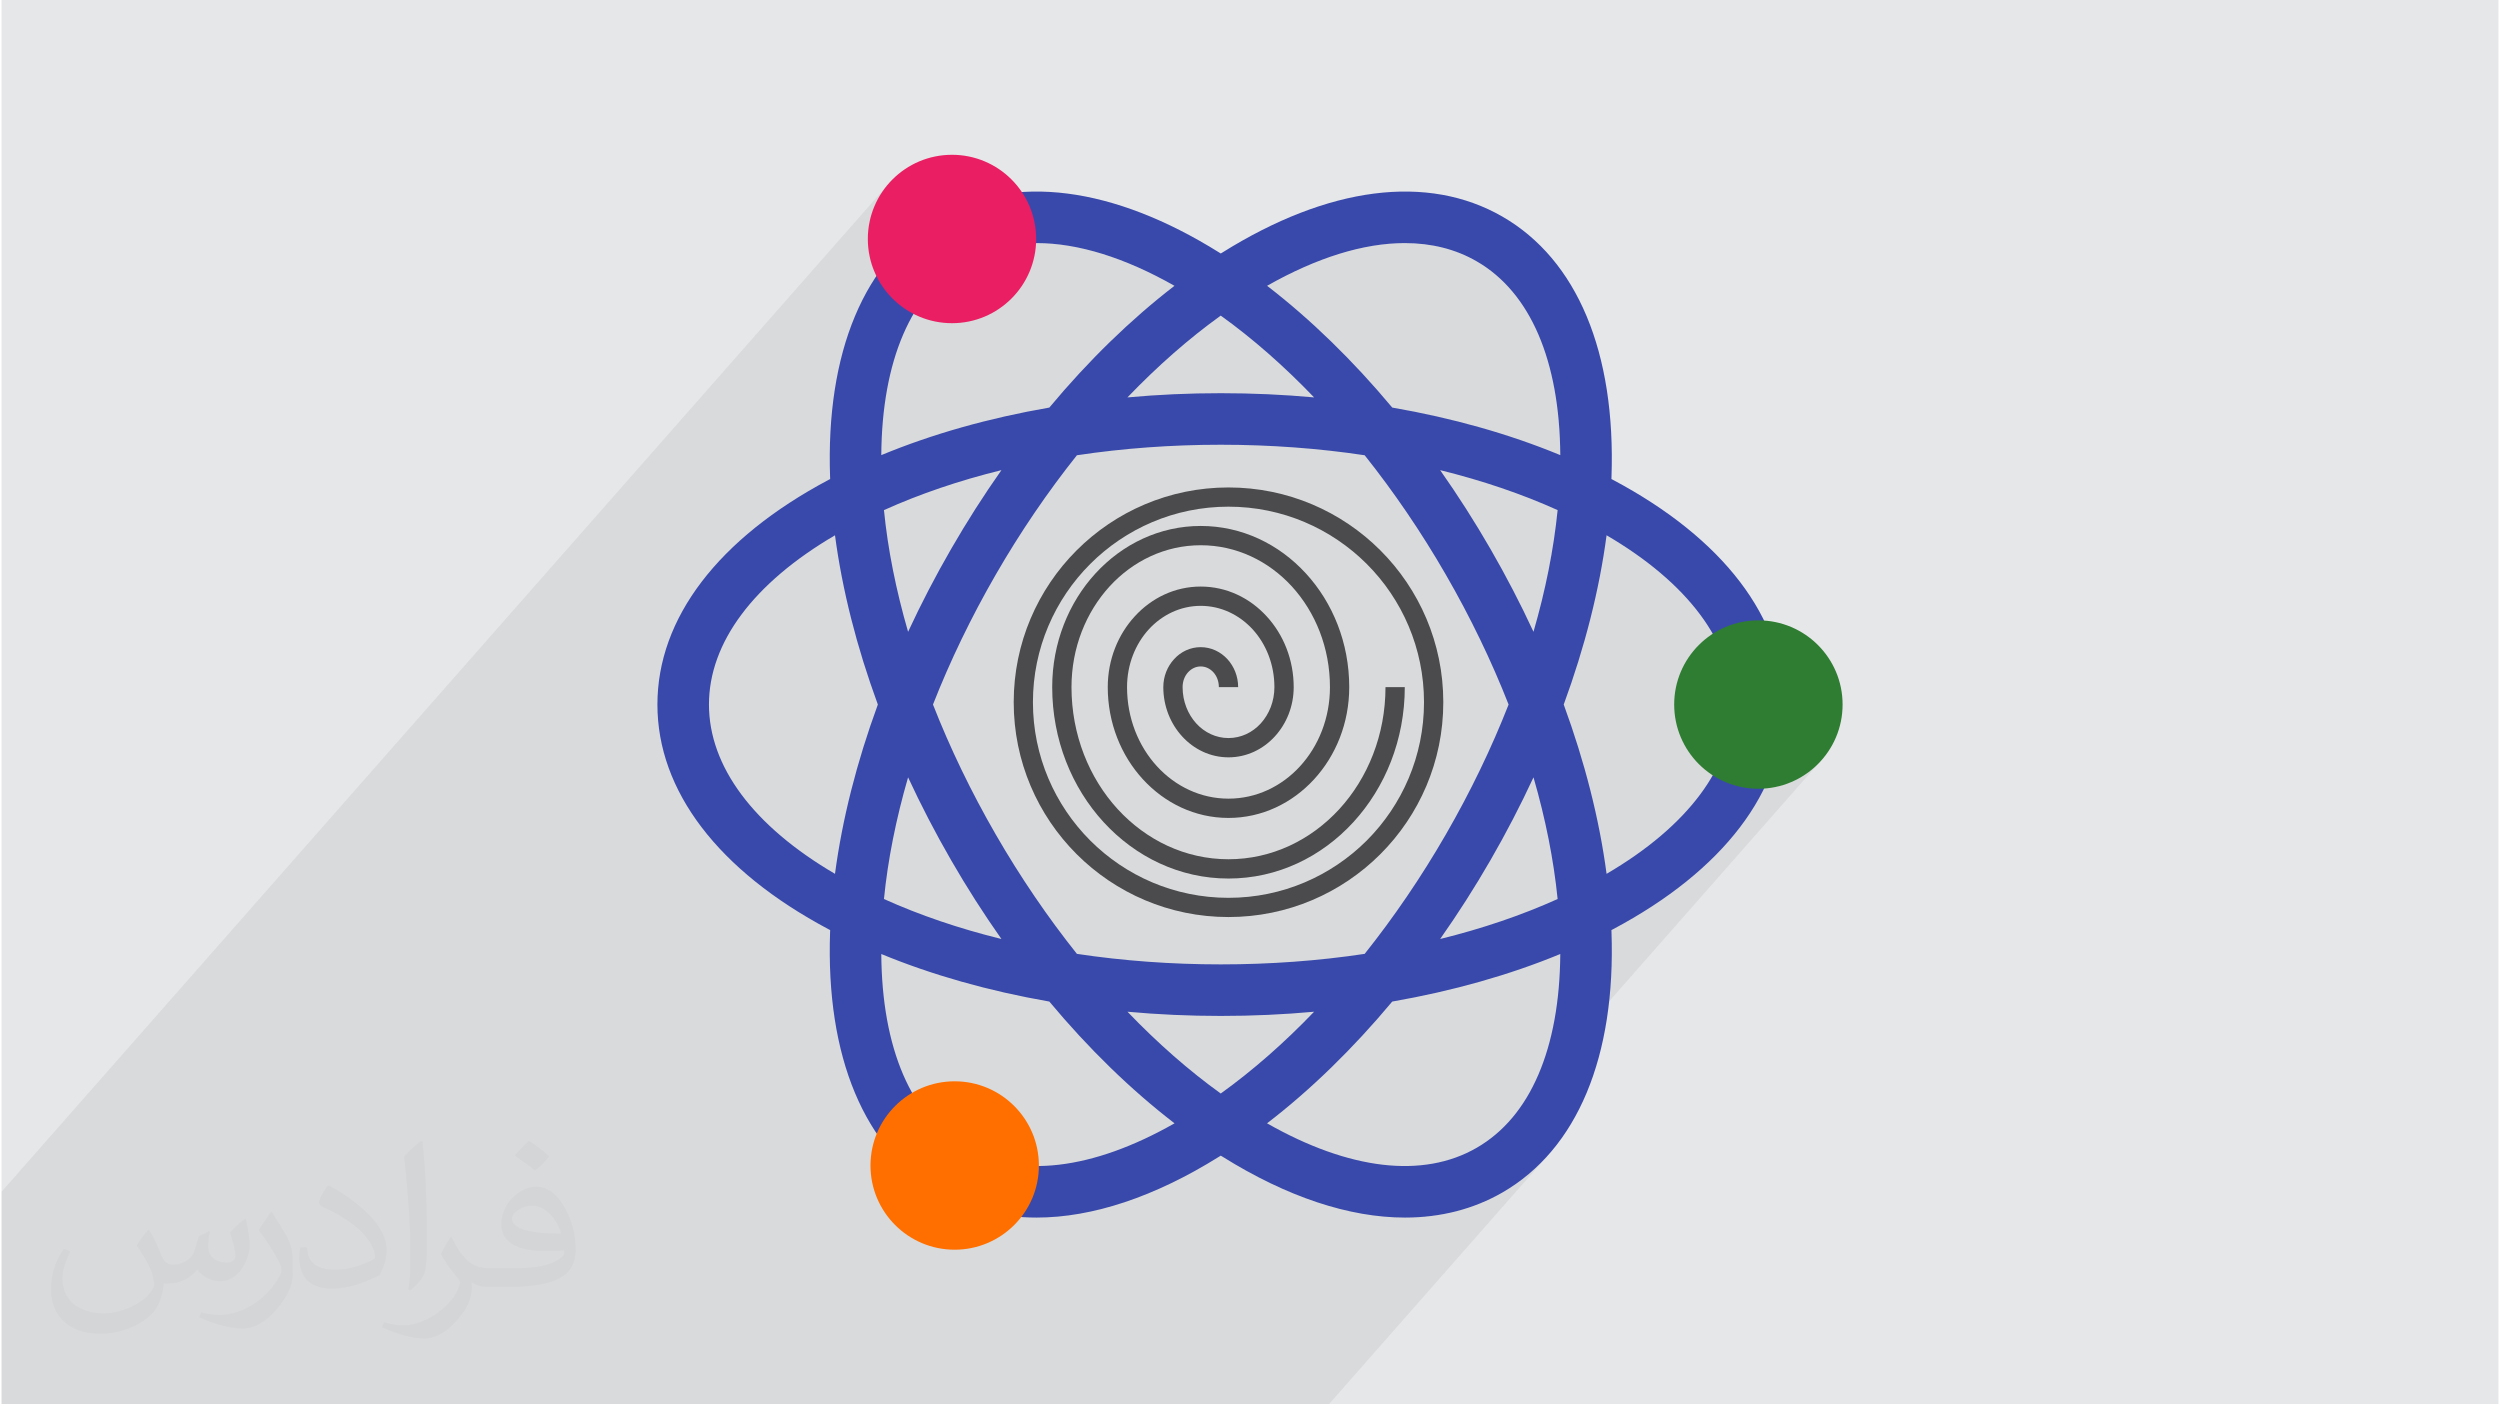 <?xml version="1.0" encoding="UTF-8"?>
<!DOCTYPE svg PUBLIC "-//W3C//DTD SVG 1.0//EN" "http://www.w3.org/TR/2001/REC-SVG-20010904/DTD/svg10.dtd">
<!-- Creator: CorelDRAW 2017 -->
<svg xmlns="http://www.w3.org/2000/svg" xml:space="preserve" width="356px" height="200px" version="1.0" style="shape-rendering:geometricPrecision; text-rendering:geometricPrecision; image-rendering:optimizeQuality; fill-rule:evenodd; clip-rule:evenodd"
viewBox="0 0 35600 20025"
 xmlns:xlink="http://www.w3.org/1999/xlink">
 <defs>
  <style type="text/css">
   <![CDATA[
    .fil0 {fill:#E6E7E8}
    .fil3 {fill:#4B4B4D;fill-rule:nonzero}
    .fil5 {fill:#2E7D32;fill-rule:nonzero}
    .fil4 {fill:#3949AB;fill-rule:nonzero}
    .fil7 {fill:#E91E63;fill-rule:nonzero}
    .fil6 {fill:#FF6F00;fill-rule:nonzero}
    .fil1 {fill:#373435;fill-opacity:0.031}
    .fil2 {fill:#373435;fill-opacity:0.078}
   ]]>
  </style>
 </defs>
 <g id="Layer_x0020_1">
  <g id="_3131051423040">
   <path class="fil0" d="M0 0l35600 0 0 20025 -35600 0 0 -20025z"/>
   <path class="fil1" d="M2102 17538c67,103 111,202 155,311 31,64 48,183 198,183 44,0 107,-14 163,-45 63,-33 111,-82 135,-159l61 -201 145 -72 10 10c-19,76 -24,148 -24,206 0,169 145,233 262,233 68,0 128,-33 128,-95 0,-81 -34,-216 -78,-338 68,-68 136,-136 214,-191l12 6c34,144 53,286 53,381 0,92 -41,195 -75,263 -70,132 -194,237 -344,237 -114,0 -240,-57 -327,-163l-5 0c-83,101 -209,194 -412,194l-63 0c-10,134 -39,229 -82,313 -122,237 -480,404 -817,404 -470,0 -705,-272 -705,-632 0,-223 72,-431 184,-577l92 37c-70,134 -116,261 -116,385 0,338 274,499 591,499 293,0 657,-188 722,-404 -24,-237 -114,-348 -250,-565 42,-72 95,-144 160,-220l13 0 0 0 0 0zm5414 -1273c99,62 196,136 290,221 -53,74 -118,142 -201,201 -94,-76 -189,-142 -286,-212 66,-74 131,-146 197,-210zm51 925c-160,0 -291,105 -291,183 0,167 320,219 702,217 -48,-196 -215,-400 -411,-400zm-359 894c208,0 390,-6 528,-41 155,-39 286,-118 286,-171 0,-15 0,-31 -5,-46 -87,9 -186,9 -274,9 -281,0 -496,-64 -581,-223 -22,-43 -36,-93 -36,-148 0,-153 65,-303 181,-406 97,-84 204,-138 313,-138 196,0 354,159 463,408 60,136 101,292 101,490 0,132 -36,243 -118,326 -153,148 -434,204 -865,204l-197 0 0 0 -51 0c-106,0 -184,-19 -244,-66l-10 0c2,24 5,49 5,72 0,97 -32,220 -97,319 -192,286 -400,410 -579,410 -182,0 -405,-70 -606,-161l36 -70c66,27 155,45 279,45 325,0 751,-313 804,-617 -12,-25 -33,-58 -65,-93 -94,-113 -155,-208 -211,-307 49,-95 92,-171 134,-239l16 -2c139,282 265,445 546,445l43 0 0 0 204 0 0 0 0 0zm-1406 299c24,-130 26,-276 26,-412l0 -202c0,-377 -48,-925 -87,-1281 68,-75 163,-161 238,-219l21 6c51,449 64,971 64,1450 0,126 -5,250 -17,340 -8,114 -73,200 -214,332l-31 -14 0 0 0 0zm-1447 -596c7,177 94,317 397,317 189,0 349,-49 526,-133 31,-15 48,-33 48,-50 0,-111 -84,-257 -228,-391 -138,-126 -322,-237 -494,-311 -58,-25 -77,-52 -77,-76 0,-52 68,-159 123,-235l20 -2c196,103 416,255 579,426 148,157 240,315 240,488 0,128 -39,250 -102,361 -216,109 -446,191 -674,191 -276,0 -465,-129 -465,-434 0,-33 0,-85 12,-151l95 0 0 0 0 0zm-500 -502l172 278c63,103 121,214 121,391l0 227c0,183 -117,379 -306,572 -147,132 -278,188 -399,188 -180,0 -386,-56 -623,-159l26 -70c76,21 163,37 270,37 341,-2 690,-251 850,-556 19,-35 27,-68 27,-91 0,-35 -20,-74 -34,-109 -87,-165 -184,-315 -291,-453 56,-88 111,-173 172,-257l15 2 0 0 0 0z"/>
   <path class="fil2" d="M0 19331l0 291 0 383 0 20 177 0 9 0 15 0 321 0 46 0 56 0 351 0 382 0 1066 0 6 0 102 0 155 0 116 0 427 0 186 0 6 0 290 0 9 0 286 0 596 0 366 0 7 0 80 0 114 0 55 0 116 0 93 0 100 0 0 0 86 0 209 0 33 0 21 0 96 0 98 0 151 0 40 0 48 0 316 0 56 0 22 0 61 0 120 0 185 0 289 0 160 0 38 0 167 0 107 0 251 0 22 0 22 0 223 0 51 0 9 0 8 0 5 0 22 0 180 0 158 0 131 0 76 0 152 0 226 0 18 0 17 0 364 0 111 0 56 0 195 0 45 0 133 0 194 0 201 0 24 0 139 0 24 0 70 0 162 0 252 0 92 0 133 0 45 0 320 0 9 0 169 0 41 0 209 0 16 0 97 0 196 0 49 0 8 0 434 0 244 0 341 0 6 0 186 0 279 0 9 0 34 0 221 0 154 0 103 0 5 0 288 0 778 0 55 0 673 0 6 0 423 0 12 0 310 0 233 0 110 0 196 0 81 0 797 0 182 0 3180 -3613 -157 171 -169 155 -182 140 -193 124 -79 43 -79 41 -81 37 -82 36 -83 32 -85 29 -85 27 -87 23 -87 21 -89 19 -89 15 -91 12 -84 9 1241 -1409 106 -137 97 -148 58 -104 4096 -4654 -177 147 -204 110 -226 70 -242 25 -242 -25 -225 -70 -183 -99 21 -34 79 -158 66 -160 51 -162 37 -163 22 -164 7 -166 -7 -165 -22 -164 -37 -163 -51 -162 -66 -160 -79 -158 -94 -156 -107 -154 -121 -152 -134 -149 -148 -147 -160 -143 -174 -141 -186 -137 -200 -133 -211 -129 -965 1096 14 -53 28 -110 26 -110 25 -110 24 -109 22 -109 21 -108 19 -108 18 -108 17 -107 15 -107 14 -106 13 -105 11 -105 -96 -43 -98 -42 -99 -41 -100 -40 -84 -33 515 -585 -6 -248 -16 -239 -25 -230 -35 -221 -44 -211 -53 -201 -62 -190 -71 -181 -80 -170 -89 -159 -97 -148 -106 -137 -114 -125 -123 -113 -131 -101 -140 -89 -114 -61 -119 -53 -123 -45 -127 -36 -130 -29 -134 -20 -138 -12 -140 -4 -111 2 -113 8 -114 12 -116 16 -118 22 -120 26 -121 31 -122 36 -124 41 -126 45 -126 50 -129 55 -129 59 -130 64 -132 69 -132 73 -487 553 -3 -2 -85 -64 -86 -62 -85 62 -85 64 -85 65 -85 67 -84 68 -84 69 -84 71 -83 72 -83 74 -83 75 -83 77 -82 77 -81 79 -82 81 -81 82 -80 83 -3644 4140 -23 -68 -29 -85 568 -645 70 -149 72 -149 74 -148 75 -148 78 -148 80 -147 81 -147 84 -146 85 -146 86 -144 76 -123 2937 -3338 -132 -73 -132 -69 -130 -64 -130 -59 -128 -55 -126 -50 -126 -45 -124 -41 -122 -36 -121 -31 -120 -26 -118 -22 -116 -16 -114 -12 -113 -8 -111 -2 -140 4 -138 12 -134 20 -130 29 -127 36 -123 45 -118 53 -115 61 -140 89 -131 101 -122 113 -115 125 -260 296 -87 -47 -178 -147 -146 -177 -79 -145 45 -69 144 -186 -202 230 -19 -34 -70 -226 -24 -242 24 -241 70 -226 111 -204 146 -177 -12702 14432 0 450 0 629 0 1113 0 148z"/>
   <g>
    <path class="fil3" d="M17493 6950c846,0 1612,343 2166,897 554,554 897,1320 897,2165 0,846 -343,1612 -897,2166 -554,554 -1320,897 -2166,897 -845,0 -1611,-343 -2165,-897 -554,-554 -897,-1320 -897,-2166 0,-845 343,-1611 897,-2165 554,-554 1320,-897 2165,-897zm1972 1091c-505,-504 -1202,-817 -1972,-817 -770,0 -1467,313 -1971,817 -504,504 -817,1202 -817,1971 0,770 313,1467 817,1972 504,504 1201,817 1971,817 770,0 1467,-313 1972,-817 504,-505 816,-1202 816,-1972 0,-769 -312,-1467 -816,-1971z"/>
    <path class="fil3" d="M17356 9797c0,-84 -30,-160 -79,-213 -47,-51 -110,-82 -180,-82 -69,0 -132,31 -179,82 -49,53 -79,128 -79,213 0,203 75,386 195,518 118,129 281,208 459,208 179,0 342,-79 460,-208 120,-132 195,-315 195,-518 0,-323 -119,-615 -311,-825 -190,-206 -451,-334 -740,-334 -288,0 -549,128 -739,334 -192,210 -311,502 -311,825 0,442 163,841 427,1129 261,285 622,461 1019,461 398,0 759,-176 1020,-461 264,-288 427,-687 427,-1129 0,-562 -208,-1069 -543,-1436 -333,-363 -792,-587 -1300,-587 -507,0 -966,224 -1299,587 -335,367 -543,874 -543,1436 0,680 252,1296 659,1740 405,441 963,714 1579,714 617,0 1175,-273 1580,-714 407,-444 659,-1060 659,-1740l275 0c0,750 -280,1431 -733,1925 -455,497 -1085,804 -1781,804 -695,0 -1325,-308 -1780,-804 -453,-494 -733,-1175 -733,-1925 0,-632 236,-1205 616,-1620 384,-419 915,-678 1501,-678 587,0 1118,259 1501,678 381,415 617,988 617,1620 0,512 -191,976 -501,1314 -312,340 -743,551 -1221,551 -477,0 -908,-211 -1220,-551 -310,-338 -501,-802 -501,-1314 0,-393 147,-750 385,-1009 240,-263 573,-425 940,-425 368,0 701,162 941,425 238,259 385,616 385,1009 0,273 -103,522 -269,703 -168,184 -402,298 -661,298 -258,0 -492,-114 -660,-298 -166,-181 -269,-430 -269,-703 0,-155 59,-296 153,-398 96,-107 231,-172 380,-172 149,0 284,66 381,171 94,103 153,244 153,399l-275 0z"/>
    <path class="fil4" d="M22976 6842c-8,-4 -16,-8 -23,-12 0,-9 1,-17 1,-26 63,-1780 -489,-3100 -1554,-3715 -1066,-615 -2484,-433 -3995,512 -7,4 -14,9 -22,13 -7,-4 -14,-9 -21,-13 -1511,-945 -2929,-1127 -3995,-512 -1065,615 -1617,1935 -1554,3715 0,9 1,17 1,26 -8,4 -15,8 -23,12 -1573,836 -2440,1973 -2440,3203 0,1231 867,2368 2440,3204 8,4 15,8 23,12 0,9 -1,17 -1,26 -63,1780 489,3099 1554,3715 415,239 883,358 1390,358 794,0 1682,-293 2605,-870 7,-4 14,-9 21,-13 8,4 15,9 22,13 923,577 1811,870 2605,870 507,0 975,-119 1390,-358 1065,-616 1617,-1935 1554,-3715 0,-9 -1,-17 -1,-26 8,-4 15,-8 23,-12 1573,-836 2440,-1973 2440,-3204 0,-1230 -867,-2367 -2440,-3203zm-2384 5056c-352,610 -742,1181 -1157,1702 -658,99 -1347,150 -2052,150 -704,0 -1393,-51 -2051,-150 -415,-521 -805,-1092 -1157,-1702 -352,-610 -652,-1233 -895,-1853 243,-619 543,-1242 895,-1852 352,-610 742,-1181 1157,-1702 658,-99 1347,-150 2051,-150 705,0 1394,51 2052,150 415,521 805,1092 1157,1702 352,610 652,1233 895,1852 -243,620 -543,1243 -895,1853zm1250 -815c172,594 288,1176 344,1735 -512,231 -1074,422 -1675,570 252,-358 492,-733 717,-1123 225,-390 430,-785 614,-1182zm-4459 4508c-456,-328 -902,-720 -1330,-1166 436,40 880,60 1330,60 451,0 895,-20 1331,-60 -428,446 -875,838 -1331,1166zm-3127 -2203c-601,-148 -1163,-339 -1675,-570 55,-559 172,-1141 344,-1735 184,397 389,792 614,1182 225,390 465,765 717,1123zm-717 -5562c-225,390 -430,785 -614,1182 -172,-594 -289,-1177 -344,-1735 512,-231 1074,-422 1675,-570 -252,358 -492,733 -717,1123zm3844 -3326c456,327 903,720 1331,1166 -436,-40 -880,-60 -1331,-60 -450,0 -894,20 -1330,60 428,-446 874,-838 1330,-1166zm3845 3326c-225,-390 -465,-765 -717,-1123 601,148 1163,339 1675,570 -56,558 -172,1141 -344,1735 -184,-397 -389,-792 -614,-1182zm-1221 -4360c379,0 725,86 1025,260 765,441 1183,1417 1192,2763 -726,-301 -1535,-529 -2396,-678 -560,-671 -1162,-1257 -1784,-1736 710,-403 1377,-609 1963,-609zm-6272 260c300,-174 646,-260 1025,-260 586,0 1253,206 1963,609 -622,479 -1225,1065 -1784,1736 -861,149 -1670,377 -2396,678 9,-1346 427,-2322 1192,-2763zm-3649 6319c0,-883 636,-1733 1797,-2413 103,778 310,1593 611,2413 -301,821 -508,1636 -611,2414 -1161,-680 -1797,-1530 -1797,-2414zm3649 6320c-765,-441 -1183,-1417 -1192,-2763 726,300 1535,528 2396,678 560,671 1162,1257 1785,1736 -1171,666 -2224,791 -2989,349zm7297 0c-765,442 -1818,317 -2989,-349 623,-478 1225,-1065 1785,-1736 861,-150 1670,-378 2396,-678 -9,1346 -427,2322 -1192,2763zm1852 -3906c-103,-778 -310,-1593 -611,-2414 301,-820 508,-1635 611,-2413 1161,680 1797,1530 1797,2413 0,884 -636,1734 -1797,2414z"/>
    <path class="fil5" d="M26249 10045c0,663 -538,1201 -1201,1201 -663,0 -1200,-538 -1200,-1201 0,-663 537,-1200 1200,-1200 663,0 1201,537 1201,1200z"/>
    <path class="fil6" d="M14790 16618c0,662 -538,1200 -1201,1200 -663,0 -1200,-538 -1200,-1200 0,-663 537,-1201 1200,-1201 663,0 1201,538 1201,1201z"/>
    <path class="fil7" d="M14751 3407c0,663 -537,1201 -1200,1201 -663,0 -1200,-538 -1200,-1201 0,-662 537,-1200 1200,-1200 663,0 1200,538 1200,1200z"/>
   </g>
  </g>
 </g>
</svg>
